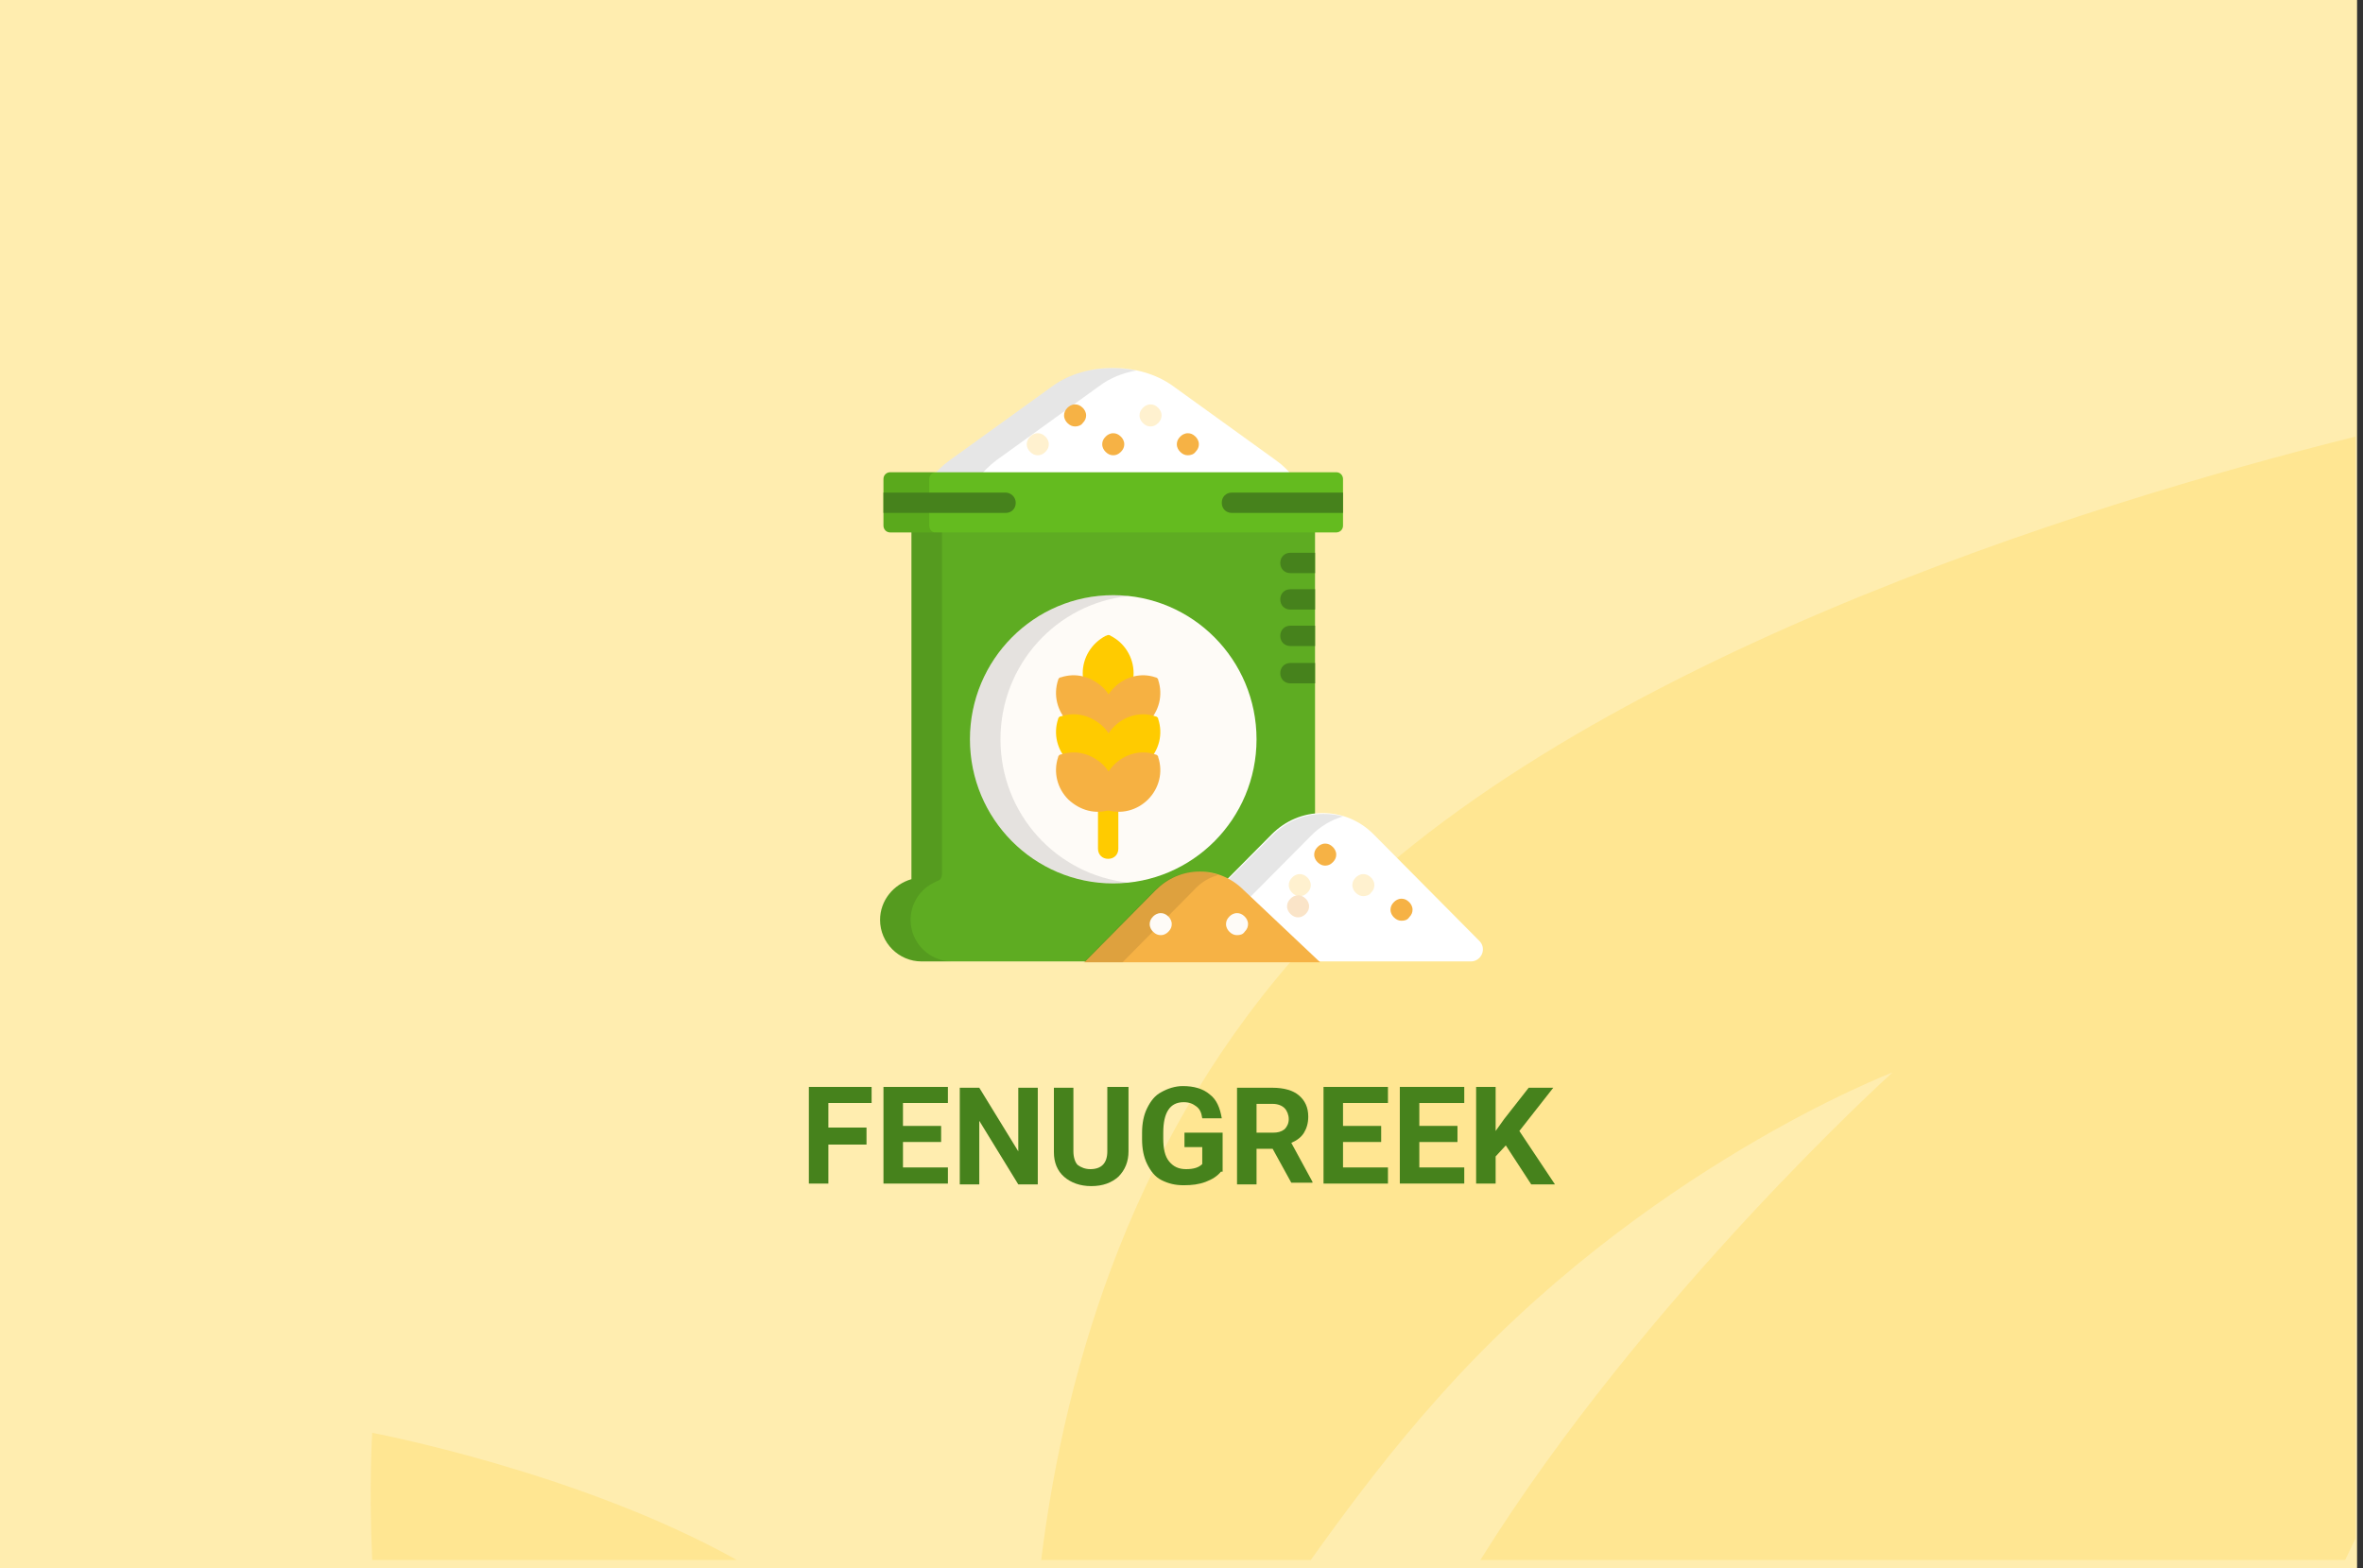 <?xml version="1.0" encoding="utf-8"?>
<!-- Generator: Adobe Illustrator 16.0.4, SVG Export Plug-In . SVG Version: 6.00 Build 0)  -->
<!DOCTYPE svg PUBLIC "-//W3C//DTD SVG 1.1//EN" "http://www.w3.org/Graphics/SVG/1.1/DTD/svg11.dtd">
<svg version="1.1" id="Слой_1" xmlns="http://www.w3.org/2000/svg" xmlns:xlink="http://www.w3.org/1999/xlink" x="0px" y="0px"
	 width="278.7px" height="185px" viewBox="0 0 278.7 185" enable-background="new 0 0 278.7 185" xml:space="preserve">
<rect x="0" y="0" width="278.7" height="185" fill="#333333" stroke="none"/>
<g id="Rectangle_756_1_" enable-background="new    ">
	<g id="Rectangle_756">
		<g>
			<rect fill="#FFEDAF" width="278" height="185"/>
		</g>
	</g>
</g>
<g id="Rectangle_757_copy_1_" enable-background="new    ">
	<g id="Rectangle_757_copy">
		<g>
			<path fill="#FFE692" d="M43.9,184h43c-18.6-10.4-43-15-43-15S43.5,175.2,43.9,184z M154.299,111.1
				C134,133.3,125.7,160.6,122.8,184h31.8c4.699-6.6,9.699-13.2,15-19.1c24-27.101,53.6-38.4,53.6-38.4S194,152.9,174.6,184h102
				c0.4-0.8,0.8-1.7,1.199-2.5v-130C246.1,59.4,184.1,78.5,154.299,111.1z"/>
		</g>
	</g>
</g>
<g>
	<path fill="#5EAC22" d="M108.7,113.4c-2.7,0-4.9-2.2-4.9-4.9c0-2.3,1.6-4.2,3.7-4.8V62.3c0-0.5,0.4-0.9,0.9-0.9h45.8
		c0.5,0,0.9,0.4,0.9,0.9v41.4c2.1,0.6,3.699,2.5,3.699,4.8c0,2.7-2.199,4.9-4.899,4.9H108.7L108.7,113.4z"/>
	<g opacity="0.1">
		<path d="M107.4,108.5c0-1.8,1-3.4,2.4-4.2l0,0c0.2-0.1,0.5-0.3,0.8-0.399c0.3-0.101,0.5-0.4,0.5-0.801V62.3c0-0.5,0.4-0.9,0.9-0.9
			h-3.6c-0.5,0-0.9,0.4-0.9,0.9v41.4c-2.1,0.6-3.7,2.5-3.7,4.8c0,2.7,2.2,4.9,4.9,4.9h3.6C109.6,113.4,107.4,111.2,107.4,108.5z"/>
	</g>
	<ellipse fill="#FEFBF7" cx="131.3" cy="87.2" rx="16.9" ry="17"/>
	<path fill="#FFCB00" d="M129.5,94.6v5.5c0,0.7,0.5,1.2,1.2,1.2c0.7,0,1.2-0.5,1.2-1.2v-5.5H129.5z"/>
	<g opacity="0.1">
		<path d="M118,87.2c0-8.8,6.6-16,15.1-16.9c-0.6-0.1-1.2-0.1-1.8-0.1c-9.3,0-16.9,7.6-16.9,17c0,9.399,7.6,17,16.9,17
			c0.6,0,1.2,0,1.8-0.101C124.6,103.2,118,96,118,87.2z"/>
	</g>
	<path fill="#FFFFFF" d="M154.299,59.3c-0.799-2-2.1-3.8-3.799-5L138.3,45.5c-3.9-2.8-10.2-2.8-14.1,0L112,54.3c-1.7,1.2-3,3-3.8,5
		H154.299z"/>
	<g opacity="0.1">
		<path d="M117.5,54.3l12.2-8.8c1.2-0.9,2.7-1.5,4.3-1.8c-3.4-0.7-7.2-0.1-9.8,1.8L112,54.3c-1.7,1.2-3,3-3.8,5h5.5
			C114.5,57.3,115.9,55.5,117.5,54.3z"/>
	</g>
	<g>
		<path fill="#F6B245" d="M126.8,50.3c-0.3,0-0.6-0.1-0.9-0.4c-0.2-0.2-0.4-0.5-0.4-0.9c0-0.3,0.1-0.6,0.4-0.9
			c0.2-0.2,0.5-0.4,0.9-0.4c0.3,0,0.6,0.1,0.9,0.4c0.2,0.2,0.4,0.5,0.4,0.9c0,0.3-0.1,0.6-0.4,0.9C127.5,50.2,127.1,50.3,126.8,50.3
			z"/>
		<path fill="#F6B245" d="M131.3,53.7c-0.3,0-0.6-0.1-0.9-0.4c-0.2-0.2-0.4-0.5-0.4-0.9c0-0.3,0.1-0.6,0.4-0.9
			c0.2-0.2,0.5-0.4,0.9-0.4c0.3,0,0.6,0.1,0.9,0.4c0.2,0.2,0.4,0.5,0.4,0.9c0,0.3-0.1,0.6-0.4,0.9C131.9,53.6,131.6,53.7,131.3,53.7
			z"/>
	</g>
	<path fill="#FFF1CF" d="M135.7,50.3c-0.3,0-0.6-0.1-0.9-0.4c-0.2-0.2-0.4-0.5-0.4-0.9c0-0.3,0.1-0.6,0.4-0.9
		c0.2-0.2,0.5-0.4,0.9-0.4c0.3,0,0.6,0.1,0.9,0.4c0.2,0.2,0.4,0.5,0.4,0.9c0,0.3-0.1,0.6-0.4,0.9C136.3,50.2,136,50.3,135.7,50.3z"
		/>
	<path fill="#F6B245" d="M140.1,53.7c-0.3,0-0.6-0.1-0.9-0.4c-0.2-0.2-0.4-0.5-0.4-0.9c0-0.3,0.1-0.6,0.4-0.9
		c0.2-0.2,0.5-0.4,0.9-0.4c0.3,0,0.6,0.1,0.9,0.4c0.199,0.2,0.399,0.5,0.399,0.9c0,0.3-0.101,0.6-0.399,0.9
		C140.799,53.6,140.4,53.7,140.1,53.7z"/>
	<path fill="#FFF1CF" d="M122.4,53.7c-0.3,0-0.6-0.1-0.9-0.4c-0.2-0.2-0.4-0.5-0.4-0.9c0-0.3,0.1-0.6,0.4-0.9
		c0.2-0.2,0.5-0.4,0.9-0.4c0.3,0,0.6,0.1,0.9,0.4c0.2,0.2,0.4,0.5,0.4,0.9c0,0.3-0.1,0.6-0.4,0.9C123,53.6,122.7,53.7,122.4,53.7z"
		/>
	<path fill="#64BB1F" d="M158.4,62c0,0.5-0.399,0.8-0.8,0.8H105c-0.5,0-0.8-0.4-0.8-0.8v-5.5c0-0.5,0.4-0.8,0.8-0.8h52.6
		c0.5,0,0.8,0.4,0.8,0.8V62L158.4,62z"/>
	<g opacity="0.1">
		<path d="M109.6,62v-5.5c0-0.5,0.4-0.8,0.8-0.8H105c-0.5,0-0.8,0.4-0.8,0.8V62c0,0.5,0.4,0.8,0.8,0.8h5.5
			C110,62.9,109.6,62.5,109.6,62z"/>
	</g>
	<path fill="#FFFFFF" d="M138.5,113.4c-0.6,0-1.1-0.301-1.3-0.9c-0.2-0.5-0.1-1.1,0.3-1.5L150,98.4c1.6-1.601,3.699-2.5,6-2.5
		c2.299,0,4.399,0.899,6,2.5l12.5,12.6c0.399,0.4,0.5,1,0.299,1.5c-0.199,0.5-0.699,0.9-1.299,0.9H138.5L138.5,113.4z"/>
	<g opacity="0.1">
		<path d="M141.9,112.6c-0.2-0.5-0.101-1.1,0.3-1.5l12.5-12.6c1-1,2.301-1.8,3.7-2.2c-0.7-0.2-1.5-0.3-2.3-0.3
			c-2.301,0-4.4,0.9-6,2.5L137.6,111c-0.4,0.4-0.5,1-0.3,1.5c0.2,0.5,0.7,0.9,1.3,0.9h4.6C142.6,113.4,142.1,113.1,141.9,112.6z"/>
	</g>
	<path fill="#F6B245" d="M146.7,105c-1.4-1.4-3.199-2.2-5.199-2.2c-2,0-3.8,0.8-5.201,2.2l-8.4,8.5h27.8L146.7,105z"/>
	<g opacity="0.1">
		<path d="M143.7,103.2c-0.699-0.2-1.5-0.4-2.3-0.4c-2,0-3.8,0.8-5.2,2.2l-8.4,8.5h4.6l8.399-8.5
			C141.6,104.1,142.6,103.5,143.7,103.2z"/>
	</g>
	<path fill="#F6B245" d="M156.299,102.1c-0.299,0-0.6-0.1-0.899-0.399c-0.2-0.2-0.399-0.5-0.399-0.9c0-0.3,0.1-0.6,0.399-0.899
		c0.2-0.2,0.5-0.4,0.899-0.4c0.301,0,0.601,0.1,0.9,0.4c0.2,0.199,0.4,0.5,0.4,0.899c0,0.3-0.1,0.601-0.4,0.9
		C156.9,102,156.6,102.1,156.299,102.1z"/>
	<path fill="#FFF1CF" d="M160.799,105.7c-0.299,0-0.6-0.101-0.899-0.4c-0.2-0.2-0.399-0.5-0.399-0.899c0-0.301,0.1-0.601,0.399-0.9
		c0.2-0.2,0.5-0.4,0.899-0.4c0.301,0,0.601,0.101,0.9,0.4c0.2,0.2,0.4,0.5,0.4,0.9c0,0.3-0.1,0.6-0.4,0.899
		C161.5,105.6,161.1,105.7,160.799,105.7z"/>
	<path fill="#F6B245" d="M165.299,108.6c-0.299,0-0.6-0.1-0.899-0.399c-0.2-0.2-0.399-0.5-0.399-0.9c0-0.3,0.1-0.6,0.399-0.899
		c0.2-0.2,0.5-0.4,0.899-0.4c0.301,0,0.601,0.1,0.9,0.4c0.2,0.199,0.4,0.5,0.4,0.899c0,0.3-0.1,0.601-0.4,0.9
		C166,108.5,165.7,108.6,165.299,108.6z"/>
	<path fill="#FFF1CF" d="M153.299,105.7c-0.299,0-0.6-0.101-0.899-0.4c-0.2-0.2-0.399-0.5-0.399-0.899c0-0.301,0.1-0.601,0.399-0.9
		c0.2-0.2,0.5-0.4,0.899-0.4c0.301,0,0.601,0.101,0.9,0.4c0.2,0.2,0.4,0.5,0.4,0.9c0,0.3-0.1,0.6-0.4,0.899
		C153.9,105.6,153.6,105.7,153.299,105.7z"/>
	<path fill="#FAE4C8" d="M153.1,108.2c-0.301,0-0.6-0.101-0.9-0.4c-0.199-0.2-0.4-0.5-0.4-0.899c0-0.301,0.101-0.601,0.4-0.9
		c0.2-0.2,0.5-0.4,0.9-0.4c0.3,0,0.6,0.101,0.9,0.4c0.199,0.2,0.399,0.5,0.399,0.9c0,0.3-0.101,0.6-0.399,0.899
		C153.7,108.1,153.4,108.2,153.1,108.2z"/>
	<g>
		<path fill="#FEFBF7" d="M145.9,110.3c-0.3,0-0.601-0.1-0.899-0.399c-0.201-0.2-0.4-0.5-0.4-0.9c0-0.3,0.1-0.6,0.4-0.9
			c0.199-0.199,0.5-0.399,0.899-0.399c0.3,0,0.601,0.1,0.899,0.399c0.201,0.2,0.4,0.5,0.4,0.9c0,0.3-0.1,0.6-0.4,0.9
			C146.6,110.2,146.299,110.3,145.9,110.3z"/>
		<path fill="#FEFBF7" d="M136.9,110.3c-0.3,0-0.6-0.1-0.9-0.399c-0.2-0.2-0.4-0.5-0.4-0.9c0-0.3,0.1-0.6,0.4-0.9
			c0.2-0.199,0.5-0.399,0.9-0.399c0.3,0,0.6,0.1,0.9,0.399c0.2,0.2,0.4,0.5,0.4,0.9c0,0.3-0.1,0.6-0.4,0.9
			C137.5,110.2,137.2,110.3,136.9,110.3z"/>
	</g>
	<g>
		<path fill="#46821C" d="M118.6,58.1h-14.4v2.4h14.4c0.7,0,1.2-0.5,1.2-1.2C119.8,58.6,119.2,58.1,118.6,58.1z"/>
		<path fill="#46821C" d="M158.4,58.1h-13.101c-0.699,0-1.199,0.5-1.199,1.2c0,0.7,0.5,1.2,1.199,1.2H158.4V58.1z"/>
	</g>
	<g>
		<path fill="#46821C" d="M155.1,65.2h-2.9c-0.699,0-1.199,0.5-1.199,1.2c0,0.7,0.5,1.2,1.199,1.2h2.9V65.2z"/>
		<path fill="#46821C" d="M155.1,69.5h-2.9C151.5,69.5,151,70,151,70.7c0,0.7,0.5,1.2,1.199,1.2h2.9V69.5z"/>
		<path fill="#46821C" d="M155.1,73.8h-2.9C151.5,73.8,151,74.3,151,75s0.5,1.2,1.199,1.2h2.9V73.8z"/>
		<path fill="#46821C" d="M155.1,78.2h-2.9c-0.699,0-1.199,0.5-1.199,1.2c0,0.7,0.5,1.2,1.199,1.2h2.9V78.2z"/>
	</g>
	<path fill="#FFCB00" d="M130.7,83.9c-0.1,0-0.2,0-0.3-0.1c-1.6-0.8-2.7-2.5-2.7-4.4c0-1.8,1-3.5,2.7-4.4c0.1,0,0.2-0.1,0.3-0.1
		c0.1,0,0.2,0,0.3,0.1c1.6,0.8,2.7,2.5,2.7,4.4c0,1.8-1,3.5-2.7,4.4C130.9,83.9,130.8,83.9,130.7,83.9z"/>
	<g>
		<path fill="#F6B142" d="M131.2,86.3c-0.1,0.1-0.1,0.1-0.2,0.1c-1.8,0.6-3.6,0.1-5-1.2c-1.3-1.3-1.8-3.2-1.2-5
			c0-0.1,0.1-0.2,0.1-0.2c0.1-0.1,0.1-0.1,0.2-0.1c1.8-0.6,3.6-0.1,5,1.2c1.3,1.3,1.8,3.2,1.2,5C131.3,86.2,131.2,86.3,131.2,86.3z"
			/>
		<path fill="#F6B142" d="M130.3,86.3c-0.1-0.1-0.1-0.1-0.1-0.2c-0.6-1.8-0.1-3.7,1.2-5c1.3-1.3,3.2-1.8,4.9-1.2
			c0.1,0,0.2,0.1,0.2,0.1c0.1,0.1,0.1,0.1,0.1,0.2c0.6,1.8,0.1,3.7-1.2,5c-1.3,1.3-3.2,1.8-5,1.2C130.4,86.4,130.3,86.4,130.3,86.3z
			"/>
	</g>
	<g>
		<path fill="#FFCB00" d="M131.2,90.9c-0.1,0.1-0.1,0.1-0.2,0.1c-1.8,0.6-3.6,0.1-5-1.2c-1.3-1.3-1.8-3.2-1.2-5
			c0-0.1,0.1-0.2,0.1-0.2c0.1-0.1,0.1-0.1,0.2-0.1c1.8-0.6,3.6-0.1,5,1.2c1.3,1.3,1.8,3.2,1.2,5C131.3,90.7,131.2,90.8,131.2,90.9z"
			/>
		<path fill="#FFCB00" d="M130.3,90.9c-0.1-0.1-0.1-0.1-0.1-0.2c-0.6-1.8-0.1-3.7,1.2-5c1.3-1.3,3.2-1.8,4.9-1.2
			c0.1,0,0.2,0.1,0.2,0.1c0.1,0.1,0.1,0.1,0.1,0.2c0.6,1.8,0.1,3.7-1.2,5c-1.3,1.3-3.2,1.8-5,1.2L130.3,90.9z"/>
	</g>
	<g>
		<path fill="#F6B142" d="M131.2,95.4c-0.1,0.1-0.1,0.1-0.2,0.1c-1.8,0.6-3.6,0.1-5-1.2c-1.3-1.3-1.8-3.2-1.2-5
			c0-0.1,0.1-0.2,0.1-0.2C125,89,125,89,125.1,89c1.8-0.6,3.6-0.1,5,1.2c1.3,1.3,1.8,3.2,1.2,5C131.3,95.3,131.2,95.4,131.2,95.4z"
			/>
		<path fill="#F6B142" d="M130.3,95.4c-0.1-0.101-0.1-0.101-0.1-0.2c-0.6-1.8-0.1-3.7,1.2-5c1.3-1.3,3.2-1.8,4.9-1.2
			c0.1,0,0.2,0.1,0.2,0.1c0.1,0.1,0.1,0.1,0.1,0.2c0.6,1.8,0.1,3.7-1.2,5c-1.3,1.3-3.2,1.8-5,1.2C130.4,95.5,130.3,95.5,130.3,95.4z
			"/>
	</g>
</g>
<g>
	<path fill="#46821C" d="M102.2,135h-4.5v4.6h-2.3V128.2h7.4v1.899h-5.1v2.9h4.5V135z"/>
	<path fill="#46821C" d="M111,134.7h-4.5v3h5.3v1.899h-7.6V128.2h7.6v1.899h-5.3v2.7h4.5V134.7z"/>
	<path fill="#46821C" d="M122.4,139.7h-2.3l-4.6-7.5v7.5h-2.3v-11.4h2.3l4.6,7.5v-7.5h2.3V139.7z"/>
	<path fill="#46821C" d="M133.1,128.3v7.5c0,1.2-0.4,2.2-1.2,3c-0.8,0.7-1.8,1.101-3.2,1.101c-1.3,0-2.4-0.4-3.2-1.101
		s-1.2-1.7-1.2-2.899V128.3h2.3v7.5c0,0.7,0.2,1.3,0.5,1.601c0.4,0.3,0.9,0.5,1.5,0.5c1.3,0,2-0.7,2-2.101v-7.6h2.5V128.3z"/>
	<path fill="#46821C" d="M144,138.2c-0.4,0.5-1,0.899-1.801,1.2c-0.8,0.3-1.6,0.399-2.6,0.399s-1.8-0.2-2.6-0.6
		c-0.8-0.4-1.3-1.101-1.7-1.9c-0.4-0.8-0.6-1.8-0.6-2.899V133.6c0-1.1,0.2-2.1,0.6-2.899c0.4-0.8,0.9-1.5,1.7-1.9
		c0.7-0.399,1.6-0.7,2.5-0.7c1.299,0,2.4,0.301,3.2,1c0.801,0.601,1.2,1.601,1.4,2.801h-2.301c-0.1-0.7-0.299-1.101-0.699-1.4
		s-0.801-0.5-1.5-0.5c-0.8,0-1.4,0.3-1.8,0.9c-0.4,0.6-0.6,1.5-0.6,2.699v0.7c0,1.2,0.2,2.101,0.7,2.7s1.1,0.9,2,0.9
		c0.899,0,1.5-0.2,1.899-0.601v-2H139.7v-1.7h4.5v4.601H144z"/>
	<path fill="#46821C" d="M150.1,135.5h-1.9v4.2h-2.3v-11.4h4.2c1.3,0,2.4,0.3,3.1,0.9c0.7,0.6,1.1,1.399,1.1,2.5
		c0,0.8-0.199,1.399-0.5,1.899c-0.299,0.5-0.799,0.9-1.5,1.2l2.5,4.601v0.1h-2.5L150.1,135.5z M148.2,133.6h1.9
		c0.6,0,1-0.1,1.4-0.399c0.299-0.3,0.5-0.7,0.5-1.2s-0.201-1-0.5-1.3c-0.301-0.3-0.801-0.5-1.4-0.5h-1.9V133.6z"/>
	<path fill="#46821C" d="M162.9,134.7h-4.5v3h5.3v1.899h-7.6V128.2h7.6v1.899h-5.3v2.7h4.5V134.7z"/>
	<path fill="#46821C" d="M171.9,134.7h-4.5v3h5.3v1.899h-7.6V128.2h7.6v1.899h-5.3v2.7h4.5V134.7z"/>
	<path fill="#46821C" d="M177.6,135.1l-1.2,1.301v3.199h-2.3V128.2h2.3v5.2l1-1.4l2.899-3.7h2.9l-4,5.101l4.2,6.3h-2.8L177.6,135.1z
		"/>
</g>
</svg>
